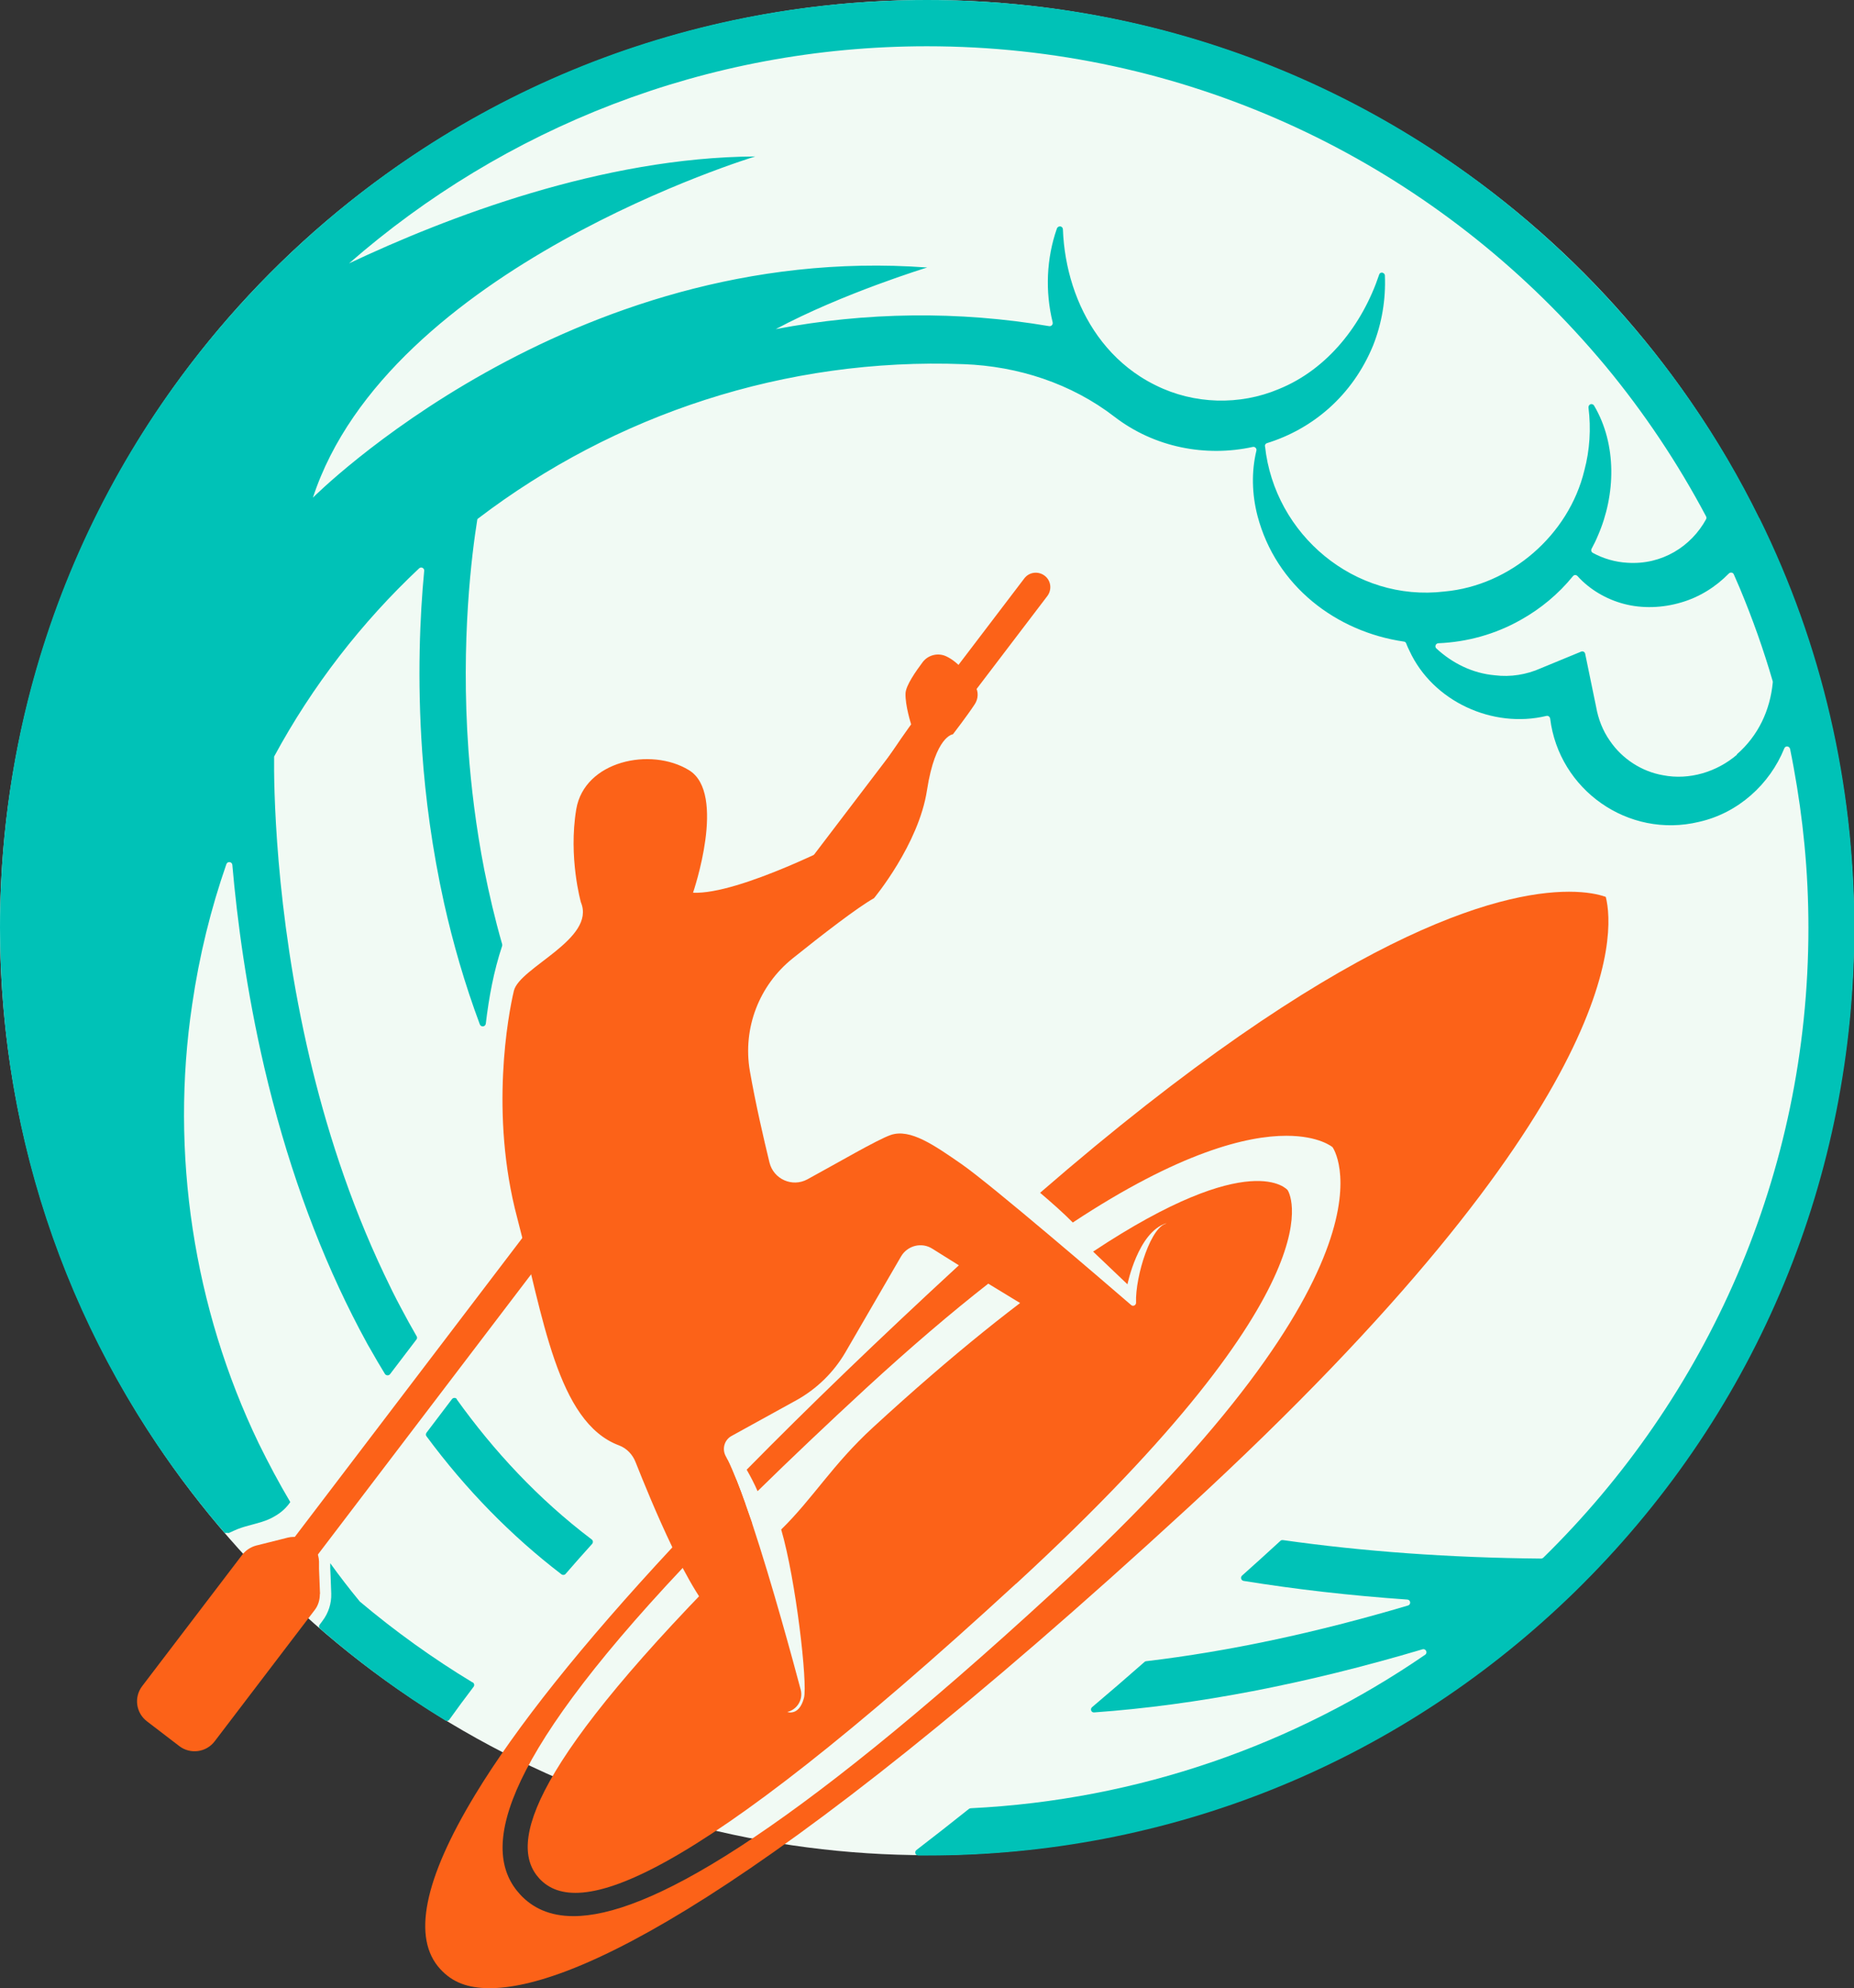 <?xml version="1.0" encoding="UTF-8"?>
<svg id="_Слой_2" data-name="Слой 2" xmlns="http://www.w3.org/2000/svg" viewBox="0 0 112.28 120.32">
  <rect x="0" y="0" width="112.28" height="120.32" fill="#333333" stroke="none"/>
  <defs>
    <style>
      .cls-1 {
        fill: #00c2b7;
      }

      .cls-2 {
        fill: #f1faf4;
      }

      .cls-3 {
        fill: #fc6218;
      }
    </style>
  </defs>
  <g id="_Слой_2-2" data-name="Слой 2">
    <g>
      <circle class="cls-2" cx="56.14" cy="56.14" r="56.14"/>
      <g>
        <path class="cls-1" d="m106.54,31.35c-1.19-2.42-2.56-4.76-4.11-7-1.93-2.8-4.14-5.45-6.6-7.91C85.24,5.84,71.14,0,56.14,0S27.05,5.84,16.44,16.44C5.84,27.05,0,41.15,0,56.14c0,12.97,4.37,25.27,12.42,35.22.38.48.78.95,1.19,1.42.08-.01.17-.01.25,0,.1-.05.2-.09.31-.14.28-.13.56-.22.86-.3.57-.16,1.11-.27,1.62-.58.43-.25.71-.53.93-.85-.69-1.16-1.32-2.35-1.91-3.55-3.95-8.19-5.38-17.59-4.03-26.58.43-2.95,1.13-5.78,2.07-8.48.07-.19.34-.15.36.04.29,3.32.85,7.59,1.94,12.28,1.29,5.5,3.08,10.54,5.34,15.01.27.54.55,1.07.83,1.58.07.13.14.26.22.39.3.53.6,1.05.91,1.55.07.11.23.12.31.02l1.6-2.1c.05-.06.05-.14.01-.2-.33-.57-.65-1.15-.95-1.72-.36-.67-.69-1.34-1.01-2.02-2.16-4.54-3.58-9.12-4.51-13.07-2.13-9.04-2.18-16.69-2.16-18.27h0c2.32-4.29,5.3-8.12,8.78-11.39.12-.12.33-.02.31.15-.26,2.72-.43,6.53-.12,10.97.19,2.71.59,5.83,1.33,9.17.53,2.36,1.23,4.82,2.16,7.31.07.18.33.15.36-.04.19-1.6.48-3.18.99-4.71.01-.03.01-.07,0-.11-.44-1.53-.79-3.04-1.08-4.49-.51-2.61-.8-5.06-.96-7.23-.48-6.69.22-12,.53-13.94,0-.05.03-.09.07-.11,8.25-6.28,18.6-9.74,29.39-9.33,3.29.12,6.52,1.17,9.13,3.18,2.43,1.87,5.53,2.45,8.38,1.83.13-.03.25.09.22.22-.31,1.28-.27,2.64.06,3.93,1.12,4.29,4.8,7.04,8.87,7.63.06,0,.12.05.14.11.06.15.12.3.2.45,1.41,3.06,5.04,4.72,8.29,3.94.11-.03.21.05.23.16.53,4.3,4.72,7.29,9.02,6.25,2.36-.53,4.28-2.27,5.16-4.45.07-.17.31-.14.35.04.08.38.15.76.22,1.14.28,1.53.5,3.08.65,4.65.16,1.66.24,3.34.24,5.04,0,14.92-6.16,28.43-16.06,38.12-.04.03-.08.05-.13.05-5.55-.05-10.77-.43-15.64-1.12-.05,0-.11,0-.15.05-.78.72-1.56,1.42-2.32,2.1-.11.1-.06.29.09.32,3.16.51,6.47.89,9.92,1.13.2.01.24.3.04.36-5.6,1.66-10.88,2.78-15.85,3.37-.04,0-.07.02-.1.04-1.08.95-2.14,1.86-3.18,2.74-.14.12-.05.34.13.32,6.14-.44,12.78-1.71,19.88-3.82.2-.06.33.21.16.33-7.91,5.43-17.34,8.79-27.52,9.29-.04,0-.08.02-.11.04-1.09.87-2.15,1.7-3.18,2.49-.14.11-.06.33.11.33.19,0,.37,0,.56,0,14.56,0,28.27-5.51,38.76-15.53.31-.3.63-.6.93-.91,10.6-10.6,16.44-24.7,16.44-39.7,0-8.74-1.98-17.17-5.74-24.79Zm-29.94-4.34c0-.09.05-.17.13-.19,2.74-.85,5.17-2.85,6.43-5.92.53-1.34.77-2.79.71-4.22,0-.1-.09-.18-.19-.18-.08,0-.14.05-.16.13-1.01,3.01-3.11,5.72-6.08,6.92-2.37,1-5.13.92-7.43-.22-.33-.16-.65-.34-.96-.54-1.01-.65-1.87-1.49-2.56-2.45-1.32-1.84-2.03-4.13-2.12-6.46,0-.08-.05-.14-.12-.17-.1-.03-.2.02-.24.11-.64,1.82-.72,3.82-.26,5.69.03.13-.08.25-.21.23-5.47-.93-11.11-.86-16.56.18,4.06-2.17,9.17-3.73,9.17-3.73-21.75-1.6-37.2,13.93-37.2,13.93,4.57-13.95,26.79-20.65,26.79-20.65-9.26.05-18.71,3.69-24.6,6.47C30.51,7.76,42.76,2.8,56.14,2.8c15.48,0,29.44,6.63,39.2,17.2.65.7,1.28,1.42,1.89,2.15,2.33,2.81,4.37,5.86,6.09,9.1.03.06.03.12,0,.18-.9,1.64-2.67,2.77-4.76,2.63-.74-.04-1.46-.25-2.1-.6-.09-.05-.12-.16-.07-.25.14-.26.27-.52.38-.79,1.08-2.47,1.16-5.52-.23-7.87-.04-.07-.12-.1-.19-.09h0c-.1.02-.16.11-.15.21.16,1.27.08,2.57-.25,3.8-.94,3.9-4.47,6.97-8.47,7.33-5.43.65-10.3-3.44-10.87-8.8Zm28.6,18.66c-1.22,1.05-2.9,1.56-4.48,1.25-1.29-.22-2.48-.99-3.22-2.08-.44-.62-.71-1.33-.84-2.07l-.66-3.2c-.02-.11-.14-.18-.25-.13l-2.45,1.01c-.85.38-1.83.54-2.77.42-1.36-.12-2.57-.73-3.54-1.62-.12-.11-.05-.31.12-.32,1.71-.07,3.43-.53,5-1.42,1.2-.67,2.28-1.57,3.15-2.64.07-.09.2-.09.28,0,.73.81,1.74,1.4,2.81,1.68,1.1.29,2.33.25,3.47-.09,1.1-.32,2.09-.94,2.88-1.75.09-.09.25-.07.3.05.12.28.24.56.36.83h0c.77,1.84,1.44,3.72,2,5.65,0,.02,0,.05,0,.07-.16,1.67-.87,3.21-2.18,4.35Z"/>
        <path class="cls-1" d="m28.61,101.82c-2.4-1.45-4.68-3.09-6.82-4.89,0,0,0,0,0,0-.62-.75-1.22-1.53-1.79-2.32v.32s.02.43.02.43l.02.53.02.56c.02.59-.17,1.18-.53,1.65l-.17.23c-.06.08-.05.19.03.25,2.39,2.07,4.92,3.93,7.58,5.55.08.05.19.03.24-.05.46-.64.95-1.31,1.47-1.99.07-.09.04-.21-.05-.27Z"/>
        <path class="cls-1" d="m27.67,84.68c-.07-.1-.22-.1-.3,0l-1.54,2.03c-.05.07-.05.16,0,.22,2.4,3.24,5.14,6.03,8.17,8.35.08.06.19.05.25-.02.52-.6,1.05-1.2,1.61-1.82.07-.08.06-.21-.03-.27-3.25-2.46-5.94-5.37-8.17-8.48Z"/>
        <path class="cls-1" d="m47.09,81.71c-3.07-2.29-5.79-4.89-8.14-7.8-.54-.67-1.05-1.34-1.54-2.02-.07-.1-.22-.1-.29,0l-1.53,2.02c-.05.07-.05.16,0,.22.38.51.77,1.02,1.18,1.53,2.42,3,5.2,5.68,8.33,8.05.22.17.45.34.68.5.06.04.14.05.2.01l.42-.23c.63-.35,1.22-.77,1.75-1.26.09-.08.07-.22-.02-.29-.34-.24-.68-.49-1.01-.74Z"/>
      </g>
      <g>
        <path class="cls-3" d="m60.88,74.7c-.14-.1-.28-.2-.41-.3-.73.64-1.46,1.31-2.21,2-.06.06-.13.12-.19.18-4.81,4.43-9.1,8.56-12.85,12.37.23.4.47.86.66,1.3,1.97-1.93,4.16-4.01,6.59-6.25,2.69-2.47,5.14-4.56,7.38-6.31.88-.69,1.72-1.32,2.54-1.91-.5-.35-1.1-.76-1.51-1.07Zm36.36-20.42c-.42-.15-1.14-.31-2.22-.31-4.26,0-13.87,2.48-32.03,18.22.68.58,1.42,1.23,1.98,1.8,6.47-4.27,10.56-5.25,12.93-5.25,2,0,2.8.69,2.8.69,0,0,4.94,6.82-16.9,26.9-16.37,15.05-24.69,19.64-29.07,19.64-1.46,0-2.49-.51-3.23-1.31-2.35-2.55-1.51-7.71,9.84-19.76.88-.93,1.82-1.91,2.83-2.93.31-.31.63-.63.96-.96-.18-.51-.36-.99-.53-1.42-.34.35-.68.7-1.01,1.04-1,1.03-1.96,2.03-2.87,3.02-5.47,5.88-9.47,10.88-11.95,14.98-3.11,5.13-3.82,8.68-2.11,10.54.73.8,1.66,1.16,2.99,1.16,4.86,0,16.15-5.04,42.28-29.06,26.43-24.3,25.87-34.76,25.32-36.98Z"/>
        <path class="cls-3" d="m61.53,95.85c-20.11,18.49-26.61,20.3-28.87,17.84-1.93-2.1-.51-6.99,12.37-19.82l2.64,9.74s.72.29,1.02-.85c.23-.85-.49-7.15-1.38-10.19,1.94-1.9,3.1-3.92,5.55-6.17,4.9-4.5,8.91-7.67,12.16-9.87l1.19,3.7,2.88,1.24,1.1-1.36.43-6.07c-1.7.53-2.34,3.69-2.34,3.69l-2.08-1.98c9.64-6.39,11.78-3.72,11.78-3.72,0,0,3.67,5.33-16.44,23.82Z"/>
        <path class="cls-3" d="m71.49,83.8c-1.3.08-7.32-3.46-11.64-6.11-.64-.39-1.24-.76-1.78-1.11-.61-.38-1.16-.73-1.6-1-.65-.42-1.51-.2-1.9.46l-3.38,5.82c-.71,1.21-1.73,2.2-2.95,2.88l-3.94,2.17c-.43.24-.58.77-.36,1.2.04.08.08.16.13.25.17.34.34.75.53,1.22.17.43.35.91.53,1.42.14.39.28.79.42,1.2,1.23,3.71,2.5,8.41,2.94,10.06.18.67-.31,1.35-1.01,1.38-.96.04-2.15-.67-2.59-1.46-.48-.87-1.95-2.08-2.74-2.69-.42-.32-.54-.92-.22-1.35.53-.73.98-.73.98-.73-.49-.6-1.03-1.5-1.57-2.52-.21-.4-.42-.82-.62-1.24-.94-1.95-1.79-4.05-2.23-5.16-.18-.46-.54-.84-1-1.01-3.76-1.4-4.6-7.83-6.17-13.78-1.67-6.29-.54-12.31-.2-13.73.33-1.42,4.99-3.13,4.06-5.36,0,0-.77-2.72-.28-5.64.5-2.92,4.51-3.77,6.82-2.36,2.32,1.4.25,7.42.25,7.42,2.81.13,9.23-3.22,9.23-3.22.19-1.77,3.98-6.97,3.98-6.97,0,0-.37-1.15-.34-1.88.02-.48.63-1.34,1.04-1.89.33-.43.92-.58,1.42-.35.78.36,1.42,1.24,1.76,1.81.21.33.19.75-.02,1.08-.48.73-1.33,1.83-1.33,1.83,0,0-1.06.09-1.57,3.38-.5,3.29-3.21,6.54-3.21,6.54-1,.56-3.15,2.22-4.92,3.64-2.04,1.63-3.04,4.23-2.6,6.81.34,1.95.83,4.07,1.19,5.55.25,1.01,1.38,1.51,2.29,1.02,1.77-.96,4.26-2.42,5.06-2.69,1.18-.4,2.64.63,4.29,1.77,1.82,1.27,8.66,7.14,10.27,8.53.12.1.29,0,.29-.14-.06-1.61.94-4.79,1.93-4.81,1.09-.03,2.08,3.51,2.08,4.13,0,.29-.07,1.46-.12,2.25-.02.42,0,.83.09,1.24.14.75.17,2.08-1.31,2.17Z"/>
        <path class="cls-3" d="m17.42,95.92c-.19,0-.39-.06-.56-.2-.37-.3-.41-.86-.12-1.24l45.29-59.47c.29-.39.84-.46,1.23-.17.39.29.46.84.17,1.23l-45.31,59.5c-.17.23-.43.35-.7.35Z"/>
        <path class="cls-3" d="m19.37,96.48c0,.35-.1.69-.31.96l-6.06,7.95c-.51.67-1.47.8-2.14.29l-1.96-1.5c-.67-.51-.8-1.46-.29-2.13l6.06-7.95c.21-.27.51-.47.85-.56l1.48-.37.43-.11c.47-.11.93,0,1.29.27.35.27.58.68.6,1.17v.44s.06,1.52.06,1.52Z"/>
        <path class="cls-3" d="m45.55,92.2c-.54.11-1.19,0-1.19,0l-.18-.24-.61-.82s0-.21.02-.51c.04-.71.13-1.93.27-2.07.05-.05.13-.12.21-.19.17.34.34.75.53,1.22.17.43.35.91.53,1.42.14.39.28.79.42,1.2Z"/>
      </g>
    </g>
  </g>
</svg>